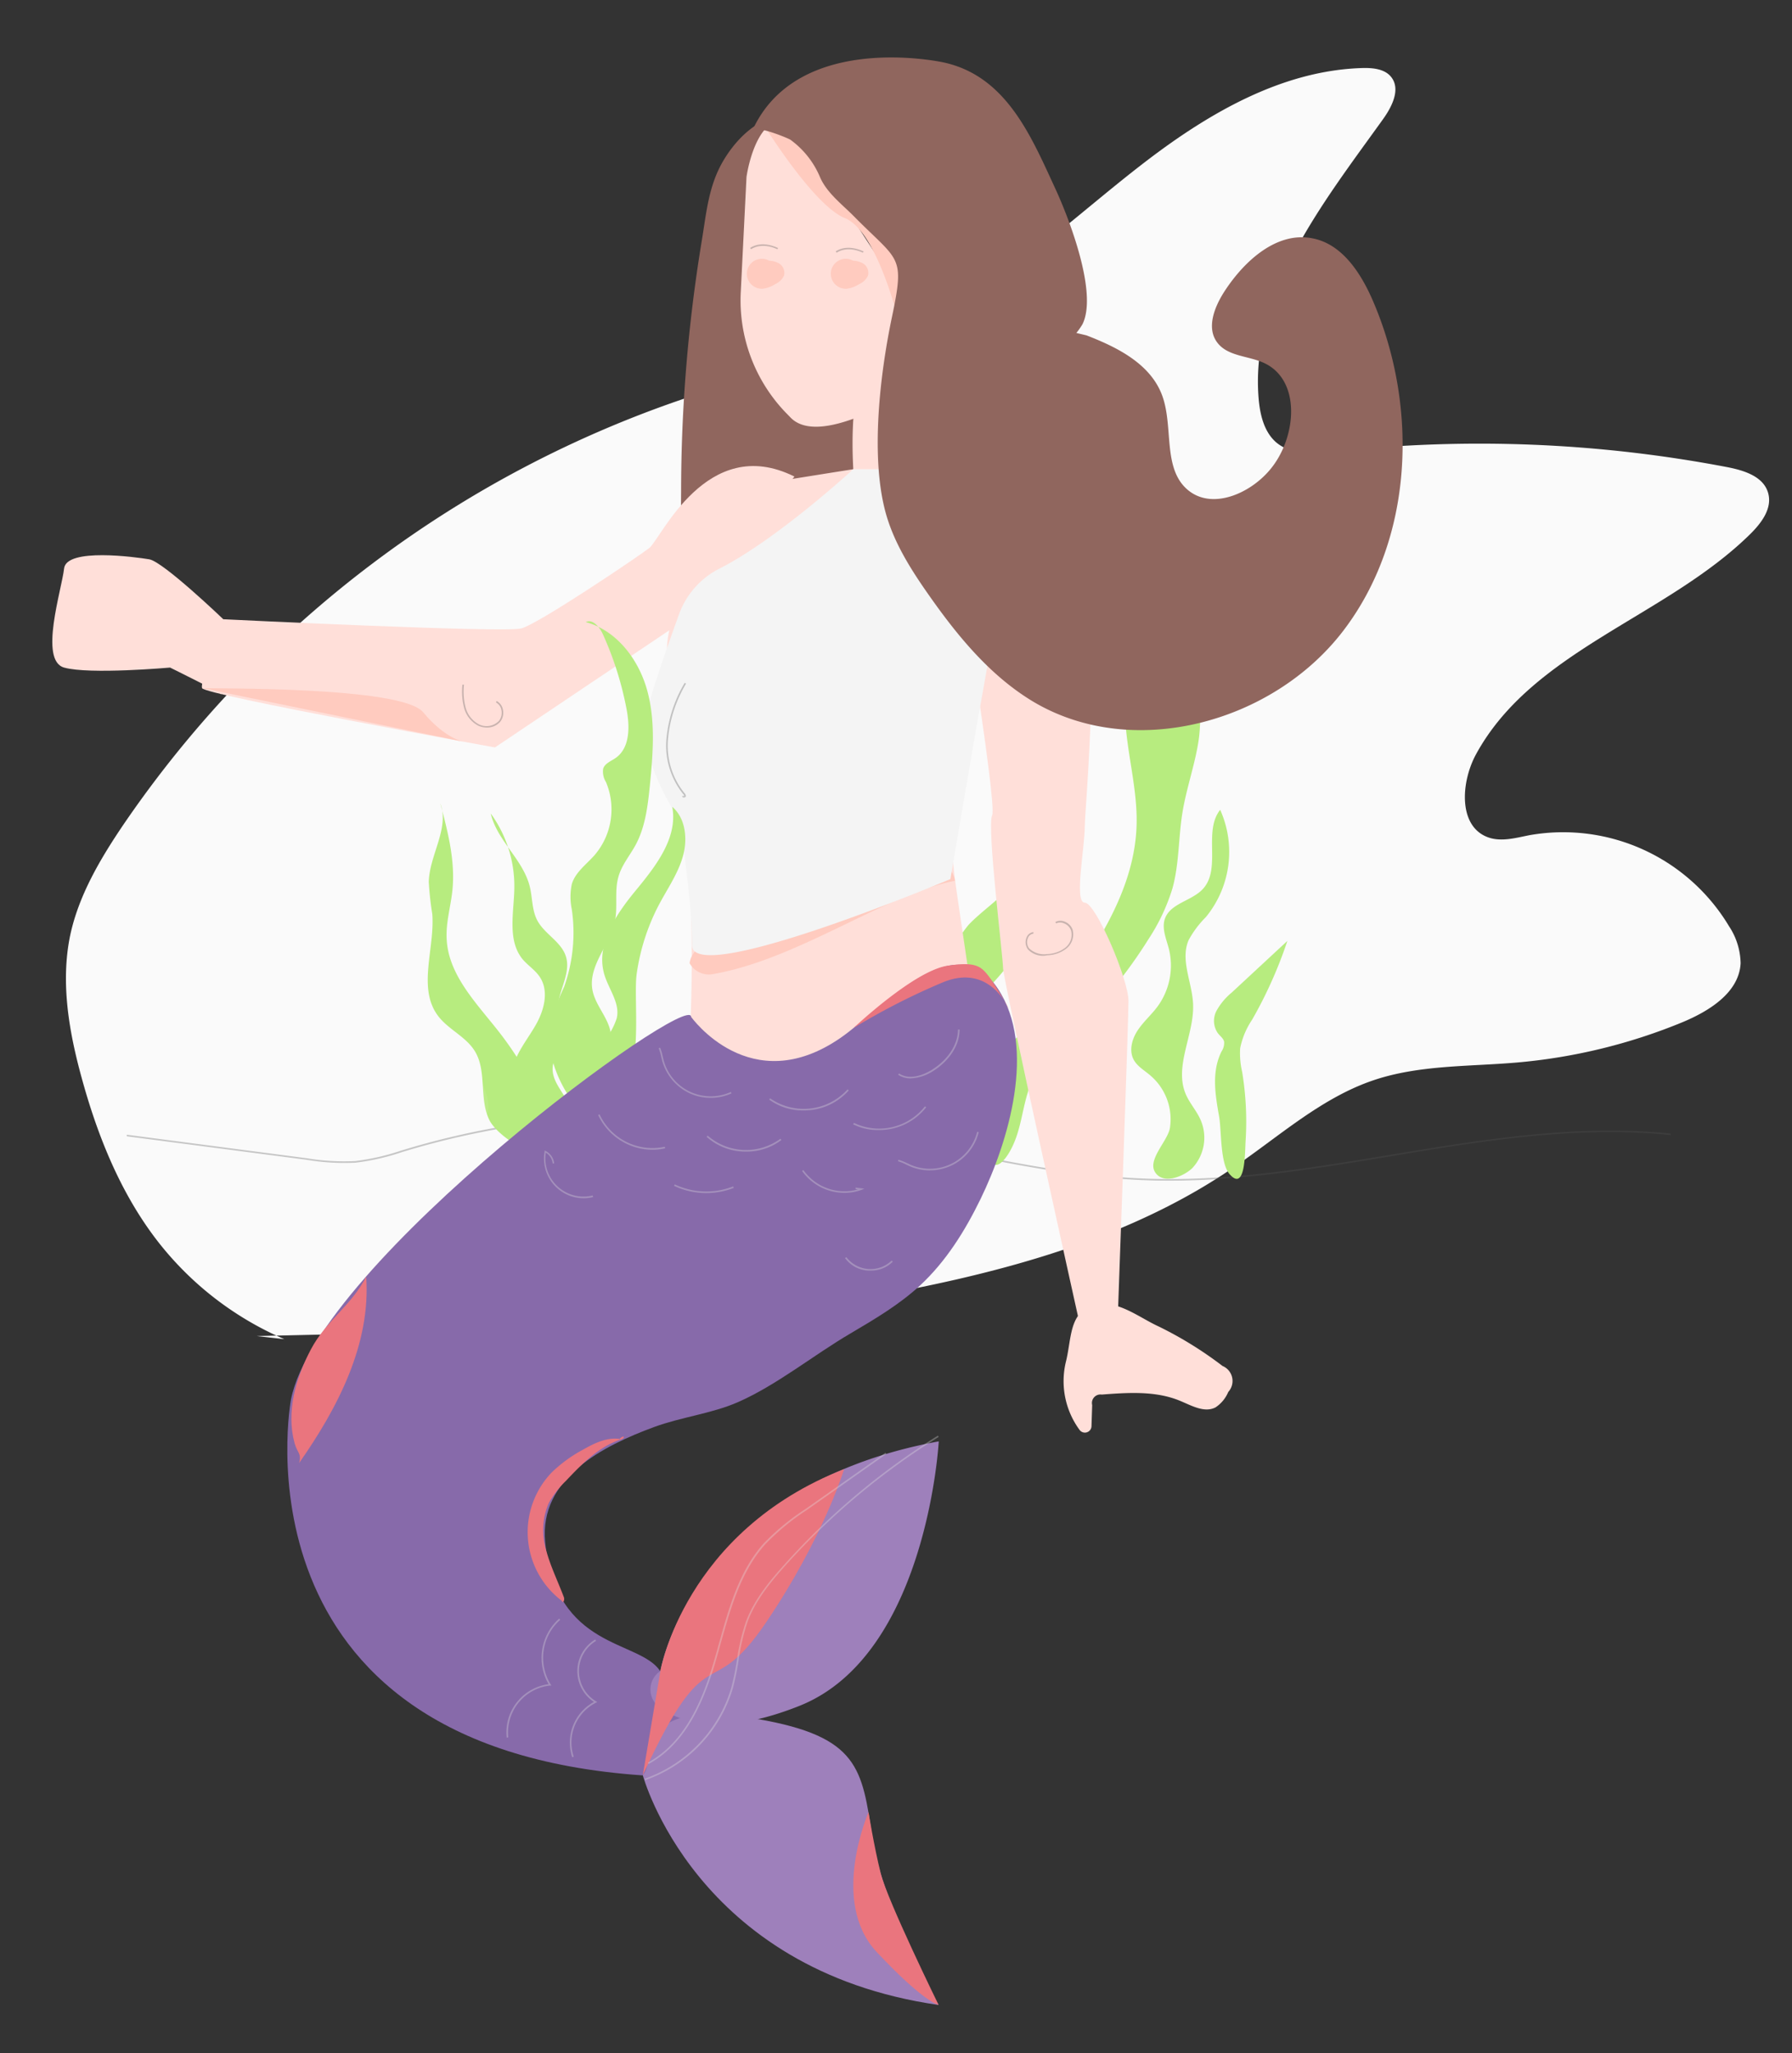 <svg id="Layer_1" data-name="Layer 1" xmlns="http://www.w3.org/2000/svg" viewBox="0 0 312.07 357.55"><rect x="0" y="0" width="312.07" height="357.55" fill="#333333" stroke="none"/><defs><style>.cls-1{fill:#fafafa;}.cls-2{opacity:0.32;}.cls-3{fill:#515151;}.cls-4{fill:#ffdfd9;}.cls-5{fill:#90665e;}.cls-6{fill:#ffcbbf;}.cls-7{fill:#b7ec7f;}.cls-8{fill:#f4f4f4;}.cls-9{fill:#876aaa;}.cls-10{fill:#9e80bb;}.cls-11{fill:#ea757e;}.cls-12{fill:#e2e2e2;}.cls-13{opacity:0.08;}.cls-14{fill:#fff;}</style></defs><title>Sign</title><path class="cls-1" d="M49.52,233.2a55.92,55.92,0,0,1-21.67-16.55c-6.69-8.43-10.81-18.64-13.64-29-2.2-8-3.68-16.54-2-24.71,1.48-7,5.23-13.34,9.25-19.29A193.44,193.44,0,0,1,120.4,69c15.52-5.1,31.86-8.29,46.17-16.2,12.1-6.69,22.16-16.44,33.15-24.83s23.65-15.7,37.47-16.12c1.86-.06,4,.14,5.11,1.6,1.64,2.12.1,5.15-1.47,7.33-10.57,14.73-23.1,30.48-21.65,48.55.23,2.81.92,5.8,3,7.65,2.76,2.39,6.86,2,10.48,1.64a229.71,229.71,0,0,1,68.1,2.72c2.87.55,6.22,1.57,7.11,4.36s-1.15,5.42-3.17,7.4c-14.7,14.39-37.82,20.19-47.66,38.26-2.65,4.87-3.12,12.56,2.1,14.45,2.3.83,4.82.1,7.21-.37a33.67,33.67,0,0,1,34.77,15.88,12,12,0,0,1,2,6.44c-.27,5.09-5.47,8.32-10.18,10.27a97.85,97.85,0,0,1-28.82,7c-8.34.72-16.92.4-24.86,3.06-9.27,3.11-16.71,10-24.8,15.45-14.14,9.61-30.62,15.25-47.28,19.12-34.17,7.93-69.53,8.78-104.6,9.59l-17.86.41"/><g class="cls-2"><path class="cls-3" d="M203.68,205.6q-1.88,0-3.75-.06c-12.07-.41-24.12-2.89-35.77-5.29-5.53-1.14-11.24-2.32-16.89-3.26-27.68-4.61-53.29-3.51-76.12,3.29l-1.14.34a40,40,0,0,1-8.12,1.85,39.68,39.68,0,0,1-8.45-.5l-31.36-4.1,0-.27,31.36,4.1a39.54,39.54,0,0,0,8.39.49,39.75,39.75,0,0,0,8.07-1.84l1.14-.34c22.87-6.81,48.52-7.92,76.25-3.3,5.65.94,11.37,2.12,16.9,3.26,11.64,2.4,23.67,4.88,35.72,5.29,14.12.48,28.4-1.88,42.21-4.17,16-2.65,32.52-5.38,48.85-3.69l0,.27c-16.29-1.68-32.8,1-48.77,3.69C229.59,203.45,216.6,205.6,203.68,205.6Z"/></g><path class="cls-4" d="M139.05,81.67a1,1,0,0,1,.31,1,99.81,99.81,0,0,1-2.48-18.26,3,3,0,0,0-.64-2.12c5.49.77,11.61,1.11,16.94,2.59A1.17,1.17,0,0,1,154.27,66L157.53,82a1.84,1.84,0,0,1,0,1.21c-.27.52-.95.65-1.53.72l-4.53.55a26.49,26.49,0,0,1-7.24.22C141.81,84.31,140.4,83.68,139.05,81.67Z"/><path class="cls-5" d="M135.53,20.14c-4.25.91-7.66,4.5-9.73,8.13-2.46,4.33-2.81,9-3.62,13.85a269.5,269.5,0,0,0-3.57,43.49c-.1,11.67.06,24.2,6.79,33.74,2.55,3.62,6.11,6.7,10.38,7.87s9.28.17,12.2-3.16c2.74-3.11,3.27-7.55,3.31-11.69.08-9.38-1.75-18.66-2.51-28s-.35-19.14,3.89-27.51"/><path class="cls-4" d="M165.45,63.53s-21.32,15.64-27.72,9.24l-1.06-1.09A28.2,28.2,0,0,1,129,50.89l1-20.06s1.42-10.66,7.11-10c0,0,4.26-.71,11.37,17.06C148.39,37.94,150.52,41.49,165.45,63.53Z"/><path class="cls-6" d="M132.84,21.48s8.8,14.31,14.31,16.51,9.26,17.61,9.26,17.61,7.24-13.21,1.74-20.91a144.51,144.51,0,0,0-13.21-15.41Z"/><g class="cls-2"><path class="cls-3" d="M135.38,43.4c-2.89-1.32-4.56,0-4.58,0l-.17-.21c.07-.06,1.82-1.41,4.87,0Z"/></g><g class="cls-2"><path class="cls-3" d="M150.28,44c-2.89-1.32-4.56,0-4.58,0l-.17-.21c.07-.06,1.82-1.41,4.87,0Z"/></g><path class="cls-6" d="M134.23,45.58a2.61,2.61,0,1,0-1.43,4.7,5.14,5.14,0,0,0,2.23-.82A3,3,0,0,0,136.53,48a1.92,1.92,0,0,0-.89-2.14,3.82,3.82,0,0,0-2.42-.42"/><path class="cls-6" d="M148.85,45.58a2.61,2.61,0,1,0-1.43,4.7,5.14,5.14,0,0,0,2.23-.82A3,3,0,0,0,151.16,48a1.92,1.92,0,0,0-.89-2.14,3.82,3.82,0,0,0-2.42-.42"/><path class="cls-4" d="M117.09,109.4l-30.9,20.76s-50.56-9.13-51-10.33,3.61-12,3.61-12,49,2.41,52,1.6,20.26-12.44,22.27-14,10-20.06,25.28-12.44"/><path class="cls-4" d="M38.84,107.79S28.41,97.8,26,97.4,11.56,95.35,11.16,99s-4.41,16,0,17.25,18.46,0,18.46,0,9.93,4.9,8.83,4.63S38.84,107.79,38.84,107.79Z"/><path class="cls-7" d="M168.95,160.76c3.41-3.43,8.26-6.07,9.31-10.79.33-1.48.23-3,.54-4.5,1.17-5.74,7.92-9.32,8.4-15.16l-2.37,16.23a17.54,17.54,0,0,1-1.85,6.54c-1.58,2.66-4.55,4.45-5.57,7.38-.68,2-.37,4.18-1,6.15-.79,2.36-10.83,12.48-12.24,11.78C158.93,175.82,166.78,162.94,168.95,160.76Z"/><path class="cls-7" d="M178,179.74c1.37-1.23,3-2.18,4.3-3.44a24.5,24.5,0,0,0,3-3.69c6.21-8.68,12.32-18.23,12.63-28.9.19-6.38-1.74-12.65-2-19-.18-4.95.66-9.89.5-14.84S195,99.66,191.28,96.39a31.66,31.66,0,0,1,17.51,32.16c-.61,4.41-2.18,8.64-2.88,13s-.55,8.9-1.74,13.18a34.37,34.37,0,0,1-4.15,8.79,83.29,83.29,0,0,1-13,16c-2.59,2.49-5.4,4.9-7,8.11-1.76,3.47-1.87,7.44-3.27,11-1.34,3.42-4.08,6.69-4.79,1.58C171,193.56,172.84,184.4,178,179.74Z"/><path class="cls-7" d="M203.74,196.41a10,10,0,0,0-3.38-9.1c-1-.88-2.31-1.59-2.94-2.79-.84-1.59-.29-3.59.7-5.09s2.38-2.7,3.45-4.14a12.09,12.09,0,0,0,2-10c-.45-1.77-1.31-3.63-.69-5.35,1-2.68,4.69-3.05,6.61-5.15,3.25-3.55,0-10,3-13.77A17.9,17.9,0,0,1,210,159.7a17.29,17.29,0,0,0-3,4c-1.5,3.45.59,7.33.77,11.08.26,5.34-3.37,10.85-1.27,15.77.64,1.49,1.75,2.73,2.45,4.19a7.76,7.76,0,0,1-1.28,8.64c-1.39,1.39-5,3-6.48.8S203.36,198.73,203.74,196.41Z"/><path class="cls-4" d="M166.07,93.45c0-1,8.56-22.83,18.08-11.42s4.76,58,4.76,61.84-1.9,13.32,0,13.32,7.61,13.32,7.61,17.13-1.9,56.13-1.9,56.13H188s-13.32-59.94-13.32-61.84-2.85-24.74-1.9-26.64S166.07,93.45,166.07,93.45Z"/><path class="cls-4" d="M185.61,237.19A14.35,14.35,0,0,0,188,249a1.15,1.15,0,0,0,2.08-.64l.12-3.69a1.48,1.48,0,0,1,1.66-1.82c4.61-.35,9.43-.68,13.69,1.11,2,.83,4.21,2.12,6.13,1.12a6,6,0,0,0,2.22-2.69,2.83,2.83,0,0,0-1-4.52A66.12,66.12,0,0,0,201.8,231c-2.92-1.31-6.41-4.06-9.68-3.91C186,227.42,186.76,232.67,185.61,237.19Z"/><path class="cls-4" d="M134.64,83.93c-2.81.44-5.79,1-7.87,2.91-1.61,1.5-2.43,3.64-3.2,5.7-2.16,5.78-7,13.65-7.39,19.75-.22,3.22,2.06,7.29,2.64,10.53a51.66,51.66,0,0,1,.79,10.05c-.06,3.29-1.36,6.91-1.18,10.1s1.51,6.53,1.68,9.89a282.68,282.68,0,0,1-.55,36.73c-.17,2.18-.36,4.47.54,6.46s2.91,3.52,4.9,4.65a37,37,0,0,0,40-2.9,15.92,15.92,0,0,0,4.46-4.9c2-3.8,1.45-8.39.82-12.64l-3.39-23c-.73-4.93-1.45-9.91-1-14.86s2-9.52,3.4-14.21a153.74,153.74,0,0,0,4.91-24.1c.67-5.48,3.51-17.2.05-22-3.28-4.59-10.35-2.71-15-2C151.08,81.28,142.86,82.63,134.64,83.93Z"/><path class="cls-6" d="M166.3,153.38C154,155.79,139.15,167,124.21,169.62a3.84,3.84,0,0,1-4.12-1.89c.27-2.07,2.25-3.43,4.1-4.38q14.27-7.31,29.22-13.18c2.31-.9,4.72-1.8,7.19-1.57S166,150.93,166.3,153.38Z"/><path class="cls-8" d="M148.59,81.71S135.25,94,125.22,99.05a14.43,14.43,0,0,0-7,8c-2.4,6.65-5.87,16.59-5.86,18.54,0,3,.16,8.24,6,17.24,0,0,2.19,14.25,2.15,21.75s45-11.5,45-11.5,4.81-28.25,5-29.06S176,92.84,176,92.84L153.13,81.71Z"/><path class="cls-7" d="M89.29,185.93c.72-2.79,2.68-5.07,4.09-7.59s2.23-5.79.63-8.2c-.79-1.2-2.07-2-3-3.1-2.7-3.29-1.51-8.12-1.44-12.38a21.56,21.56,0,0,0-4.11-13c1.08,4.72,5.64,8,6.8,12.74.48,1.95.36,4.07,1.29,5.85,1.25,2.4,4.2,3.73,5,6.31,1.05,3.34-2,6.82-1.34,10.25a20.77,20.77,0,0,1,.88,3.36c0,2-1.66,3.65-1.84,5.64-.24,2.71,2.34,4.79,3.21,7.37,1.48,4.38-1.76,7.75-5.58,5C90.39,195.68,88.2,190.14,89.29,185.93Z"/><path class="cls-7" d="M96,177.67a48.13,48.13,0,0,1,2.25-5.85,28.06,28.06,0,0,0,1.33-13.44,10.77,10.77,0,0,1,0-4.43c.63-2.09,2.57-3.44,4-5.08a12.25,12.25,0,0,0,1.95-12.68,3.42,3.42,0,0,1-.49-2.34c.3-.92,1.37-1.3,2.16-1.85,2.54-1.76,2.49-5.49,1.91-8.53a57.46,57.46,0,0,0-4.11-13c-.57-1.27-1.8-2.75-3-2.14,5.4,1.44,9.23,6.52,10.71,11.91s1,11.1.45,16.66c-.36,3.5-.79,7.1-2.45,10.2-1,1.86-2.43,3.51-3,5.54-.73,2.47-.11,5.16-.61,7.69-.83,4.18-4.66,7.76-3.94,12,.48,2.77,2.88,4.94,3.22,7.73.42,3.46-2.45,6.9-1.39,10.21.48,1.49,2.83,4.53.64,5.76-1.68.94-4-1.81-4.82-2.82C97.31,189.17,94.7,182.92,96,177.67Z"/><path class="cls-7" d="M106.2,179.9a11.85,11.85,0,0,0,1.2-2.58c.62-2.59-1.36-5-2.14-7.56-1.59-5.23,2-10.51,5.48-14.73s7.34-9.16,6.33-14.53c2.35,2,2.7,5.64,1.85,8.63s-2.66,5.59-4.12,8.33a37,37,0,0,0-3.93,12.18c-.56,4,1,15.72-2.11,18.62C104.16,192.58,105,182.19,106.2,179.9Z"/><path class="cls-7" d="M85.2,195c-1.81-3.73-.36-8.53-2.54-12-1.56-2.51-4.61-3.74-6.38-6.1-3.63-4.84-.54-11.69-1-17.73a54.73,54.73,0,0,1-.61-5.59c.11-4.69,3.65-9.34,2-13.72,1.31,4.95,2.63,10,2.12,15.12-.29,2.88-1.18,5.72-1,8.61.32,6.25,5.22,11.13,9.07,16.06a58.69,58.69,0,0,1,9.25,17C99,205.39,87.09,198.93,85.2,195Z"/><path class="cls-5" d="M157,50.71c-.77,4-2.42,8-2,12,.34,3.1,1.17,7.29,4.5,8.47s8.37-.34,11.87-1.88c.49-.21.95-.43,1.37-.64,4.37-2.13,8.22-5.18,12-8.2a12.68,12.68,0,0,0,3.77-4c2.7-5.46-2.35-18.45-4.72-23.59-4.17-9-8.46-19.6-19.47-22,0,0-25.59-5.68-33.4,12.08,0-1.54,6.41,1.15,6.72,1.38a15.42,15.42,0,0,1,5.16,6.51c1.17,2.73,3.82,4.72,5.89,6.81,7.88,8,8.94,6.61,6.63,17.61-2.06,9.81-3.73,24-1.16,33.75,1.42,5.4,4.49,10.21,7.71,14.78,5,7.11,10.68,14,18.17,18.46,17.34,10.23,41.59,3.62,53.84-12.35s13.19-38.86,5.27-57.37c-2.08-4.85-5.31-9.94-10.46-11-6.27-1.34-12,3.87-15.49,9.27-1.7,2.65-3.12,6.23-1.27,8.78s5.55,2.34,8.33,3.69c6.37,3.09,5.52,12.93,1,18.41-3.49,4.27-10.16,7.18-14.39,3.65-4.47-3.74-2.46-11-4.49-16.48s-7.78-8.37-13.18-10.45"/><path class="cls-9" d="M111.94,309.14c10.3-3.64,6.67-12.72,3-18.18s-18.18-3.64-20-22.42c-1.08-11.16,10.16-16.8,19-20.05,4.68-1.72,10-2.33,14.52-4.3,6.74-2.94,13.22-8.22,19.67-12,4.22-2.49,8.48-5,12.08-8.33,4.53-4.19,7.86-9.54,10.56-15.09,4.81-9.91,9.82-26.34,3-36.61-7.5-11.35-20.15,3.56-27.36,8.55-15.75,10.91-26.06-3.64-26.06-3.64-.09-4.69-64.94,42.66-69.68,66.65,0,0-11.28,60.45,61.2,65.44"/><path class="cls-10" d="M115,291s5.45-32.11,48.48-40c0,0-2,37.17-24.24,46.05-13.3,5.31-20.66,3-24.43.23A3.84,3.84,0,0,1,115,291Z"/><path class="cls-10" d="M111.94,309.14s9.09,33.93,51.5,40c0,0-9.7-17-11.51-29.09s-2.36-17.64-20-20.7C109.4,295.45,114.51,306.66,111.94,309.14Z"/><path class="cls-11" d="M111.94,309.14,115,291s4.21-24.31,32-35.17c0,0-3.57,11.88-13.58,26.68S123.53,284,111.94,309.14Z"/><path class="cls-11" d="M163.45,349.13s-8.9-18.18-10.07-22.88-2.13-10.67-2.13-10.67-6.82,15.55,1.42,24.34S163.45,349.13,163.45,349.13Z"/><line class="cls-11" x1="122.94" y1="179.76" x2="126.07" y2="182.13"/><g class="cls-2"><path class="cls-12" d="M123.77,191.18a8.78,8.78,0,0,1-3.68-.8,8.87,8.87,0,0,1-4.75-5.57c-.07-.26-.13-.53-.2-.79a8.9,8.9,0,0,0-.43-1.48l.25-.11a8.93,8.93,0,0,1,.45,1.52c.06.26.12.52.19.78a8.48,8.48,0,0,0,11.68,5.42l.11.25A8.77,8.77,0,0,1,123.77,191.18Z"/></g><g class="cls-2"><path class="cls-12" d="M161.93,203.81a8.75,8.75,0,0,1-3.37-.67l-.74-.34a8.83,8.83,0,0,0-1.43-.58l.07-.27a9.06,9.06,0,0,1,1.47.59l.73.33a8.48,8.48,0,0,0,11.51-5.78l.27.07a8.73,8.73,0,0,1-8.51,6.64Z"/></g><g class="cls-2"><path class="cls-12" d="M139.95,193.37a9.93,9.93,0,0,1-6-1.89l.16-.22a10.27,10.27,0,0,0,13.49-1.56l.21.18A10.36,10.36,0,0,1,139.95,193.37Z"/></g><g class="cls-2"><path class="cls-12" d="M158.58,187.79a3.85,3.85,0,0,1-2.17-.63l.15-.23c2.14,1.42,4.94-.14,5.75-.65,2.82-1.78,4.51-4.41,4.52-7h.28c0,2.71-1.75,5.43-4.65,7.26A7.89,7.89,0,0,1,158.58,187.79Z"/></g><g class="cls-2"><path class="cls-12" d="M153,196.79a9.65,9.65,0,0,1-4.42-1l.13-.25a10.14,10.14,0,0,0,12.36-2.88l.22.16A10.39,10.39,0,0,1,153,196.79Z"/></g><g class="cls-2"><path class="cls-12" d="M129.94,200.54a10.16,10.16,0,0,1-6.89-2.58l.19-.2a10.15,10.15,0,0,0,12.67.54l.17.22A10,10,0,0,1,129.94,200.54Z"/></g><g class="cls-2"><path class="cls-12" d="M113.63,200.22a10.5,10.5,0,0,1-9.47-6.06l.25-.11a10.15,10.15,0,0,0,11.36,5.64l.07.27A9.19,9.19,0,0,1,113.63,200.22Z"/></g><g class="cls-2"><path class="cls-12" d="M112.95,307.18l-.13-.24c6.73-3.65,9.74-11.52,11.61-18,.27-.93.53-1.86.79-2.8,1.73-6.2,3.51-12.6,7.8-17.4a41.61,41.61,0,0,1,7.31-6l13.87-9.77.16.22-13.87,9.77a41.42,41.42,0,0,0-7.26,6c-4.24,4.75-6,11.13-7.74,17.29-.26.94-.52,1.88-.79,2.8C122.8,295.54,119.76,303.49,112.95,307.18Z"/></g><g class="cls-2"><path class="cls-12" d="M112.36,310l-.09-.26a24,24,0,0,0,15.09-15.9,48,48,0,0,0,1-4.94,36.3,36.3,0,0,1,1.54-6.5c1.38-3.7,3.94-6.87,6.51-9.74A123.51,123.51,0,0,1,163.33,250l.14.23a123.25,123.25,0,0,0-26.82,22.53c-2.55,2.85-5.1,6-6.46,9.65a36.11,36.11,0,0,0-1.53,6.46,47.94,47.94,0,0,1-1,5A24.26,24.26,0,0,1,112.36,310Z"/></g><g class="cls-2"><path class="cls-12" d="M101.72,208.66a6.91,6.91,0,0,1-6.88-8.14l0-.18.16.08a2.72,2.72,0,0,1,1.51,2.18l-.27,0a2.45,2.45,0,0,0-1.19-1.87,6.65,6.65,0,0,0,8.17,7.45l.07.27A6.63,6.63,0,0,1,101.72,208.66Z"/></g><g class="cls-2"><path class="cls-12" d="M123,207.76a13,13,0,0,1-5.62-1.26l.12-.25a12.88,12.88,0,0,0,10.18.35l.1.26A12.94,12.94,0,0,1,123,207.76Z"/></g><g class="cls-2"><path class="cls-12" d="M147.1,207.72a9,9,0,0,1-7.42-3.81l.23-.15a8.76,8.76,0,0,0,9.5,3.36l-.41-.05,0-.27,1.53.2-.5.2A8.23,8.23,0,0,1,147.1,207.72Z"/></g><g class="cls-2"><path class="cls-12" d="M151.6,221.26l-.44,0a5.33,5.33,0,0,1-4-2.18l.23-.16a5.3,5.3,0,0,0,7.89.59l.2.19A5.25,5.25,0,0,1,151.6,221.26Z"/></g><g class="cls-2"><path class="cls-12" d="M99.65,306a8.07,8.07,0,0,1,3.78-9.63,6.42,6.42,0,0,1,.23-10.87l.14.24a6.15,6.15,0,0,0,0,10.53l.22.13-.24.11a7.77,7.77,0,0,0-3.86,9.4Z"/></g><g class="cls-2"><path class="cls-12" d="M88.24,302.61a8.47,8.47,0,0,1,7.3-9.33,9.14,9.14,0,0,1,1.84-11.42l.18.21a8.84,8.84,0,0,0-1.66,11.25l.13.2h-.24a8.19,8.19,0,0,0-7.27,9Z"/></g><path class="cls-11" d="M108,250.6c-2.23-.37-4.43.68-6.39,1.8a24.31,24.31,0,0,0-5.52,4,15,15,0,0,0,1.74,22.36c.05.26.25.29.37,0a1,1,0,0,0-.06-.77c-1-2.64-2.25-5.19-3-7.92a12,12,0,0,1,.4-8.28,16.52,16.52,0,0,1,3-3.9c2.79-2.95,5.75-6,9.61-7.23.22-.07.5-.21.47-.44S107.8,250.52,108,250.6Z"/><path class="cls-11" d="M148.66,179s10.56-10,16.41-10.84c5-.73,5.81.11,7.32,2.12a53.4,53.4,0,0,1,3.29,5.45s-3.2-8.05-11.45-4.68A117.36,117.36,0,0,0,148.66,179Z"/><g class="cls-2"><path class="cls-3" d="M119.12,138.87H119a.24.24,0,0,1-.19-.28l.27.05a0,0,0,0,0,0,0h.06c0-.11,0-.22-.14-.33a13.45,13.45,0,0,1-2.94-9.66,23.2,23.2,0,0,1,3.17-9.73l.24.13a22.92,22.92,0,0,0-3.14,9.61,13.16,13.16,0,0,0,2.87,9.46.66.66,0,0,1,.22.58A.32.32,0,0,1,119.12,138.87Z"/></g><g class="cls-2"><path class="cls-3" d="M84.75,126.69a3.46,3.46,0,0,1-1.47-.33,4.93,4.93,0,0,1-2.47-3.13,11.26,11.26,0,0,1-.28-4l.27,0a11,11,0,0,0,.27,3.91,4.66,4.66,0,0,0,2.33,3,3,3,0,0,0,3.49-.61,2.29,2.29,0,0,0,.43-1.89,1.87,1.87,0,0,0-.95-1.32l.12-.25a2.14,2.14,0,0,1,1.09,1.51,2.53,2.53,0,0,1-.49,2.13A3,3,0,0,1,84.75,126.69Z"/></g><g class="cls-2"><path class="cls-3" d="M181.91,166.43a3.59,3.59,0,0,1-2.89-1.1,2.11,2.11,0,0,1-.24-2.09,1.41,1.41,0,0,1,1.18-.92l0,.27a1.15,1.15,0,0,0-.95.75,1.83,1.83,0,0,0,.2,1.8,3.77,3.77,0,0,0,3.15,1,5.39,5.39,0,0,0,3.16-1.11,2.87,2.87,0,0,0,1-3,2.08,2.08,0,0,0-1.21-1.23,1.63,1.63,0,0,0-1.39,0l-.13-.24a1.89,1.89,0,0,1,1.63-.06,2.33,2.33,0,0,1,1.37,1.4,3.15,3.15,0,0,1-1.08,3.27,5.66,5.66,0,0,1-3.32,1.18Z"/></g><path class="cls-6" d="M35.23,119.83c1.77.12,34.69-.34,38.45,4.19s6.92,5.12,6.92,5.12Z"/><path class="cls-7" d="M212.71,183.13a2.76,2.76,0,0,0,.47-1.71c-.13-.63-.73-1-1.13-1.55a3.76,3.76,0,0,1-.18-3.89,11.07,11.07,0,0,1,2.62-3.13l9.7-9a76.11,76.11,0,0,1-6.12,13.69,13.78,13.78,0,0,0-2.1,5,14.31,14.31,0,0,0,.34,4.09,53,53,0,0,1,.61,12c-.13,2,0,9-2.78,5.85-1.67-1.87-1.41-7.55-1.82-9.95C211.65,190.72,210.94,186.72,212.71,183.13Z"/><g class="cls-13"><path class="cls-14" d="M79.62,198.06a9.22,9.22,0,0,1-6-4.29,6.93,6.93,0,0,1,.2-7.21,5.58,5.58,0,0,1,6.73-1.91c1.8.88,2.89,2.75,3.67,4.6s1.28,3.89.24,5.5a5.85,5.85,0,0,1-3.31,2.08c-1.75.55-3.84.84-5.26-.32a5.43,5.43,0,0,1-1.61-3.65,18.16,18.16,0,0,1-.06-3.94"/></g><path class="cls-11" d="M63.77,222.33c.83,11.69-4.94,22.84-11.68,32.44.46-1.68-.31-1.75-.78-3.42C49.8,245.87,51.5,240,54.13,235S61.18,227.38,63.77,222.33Z"/></svg>